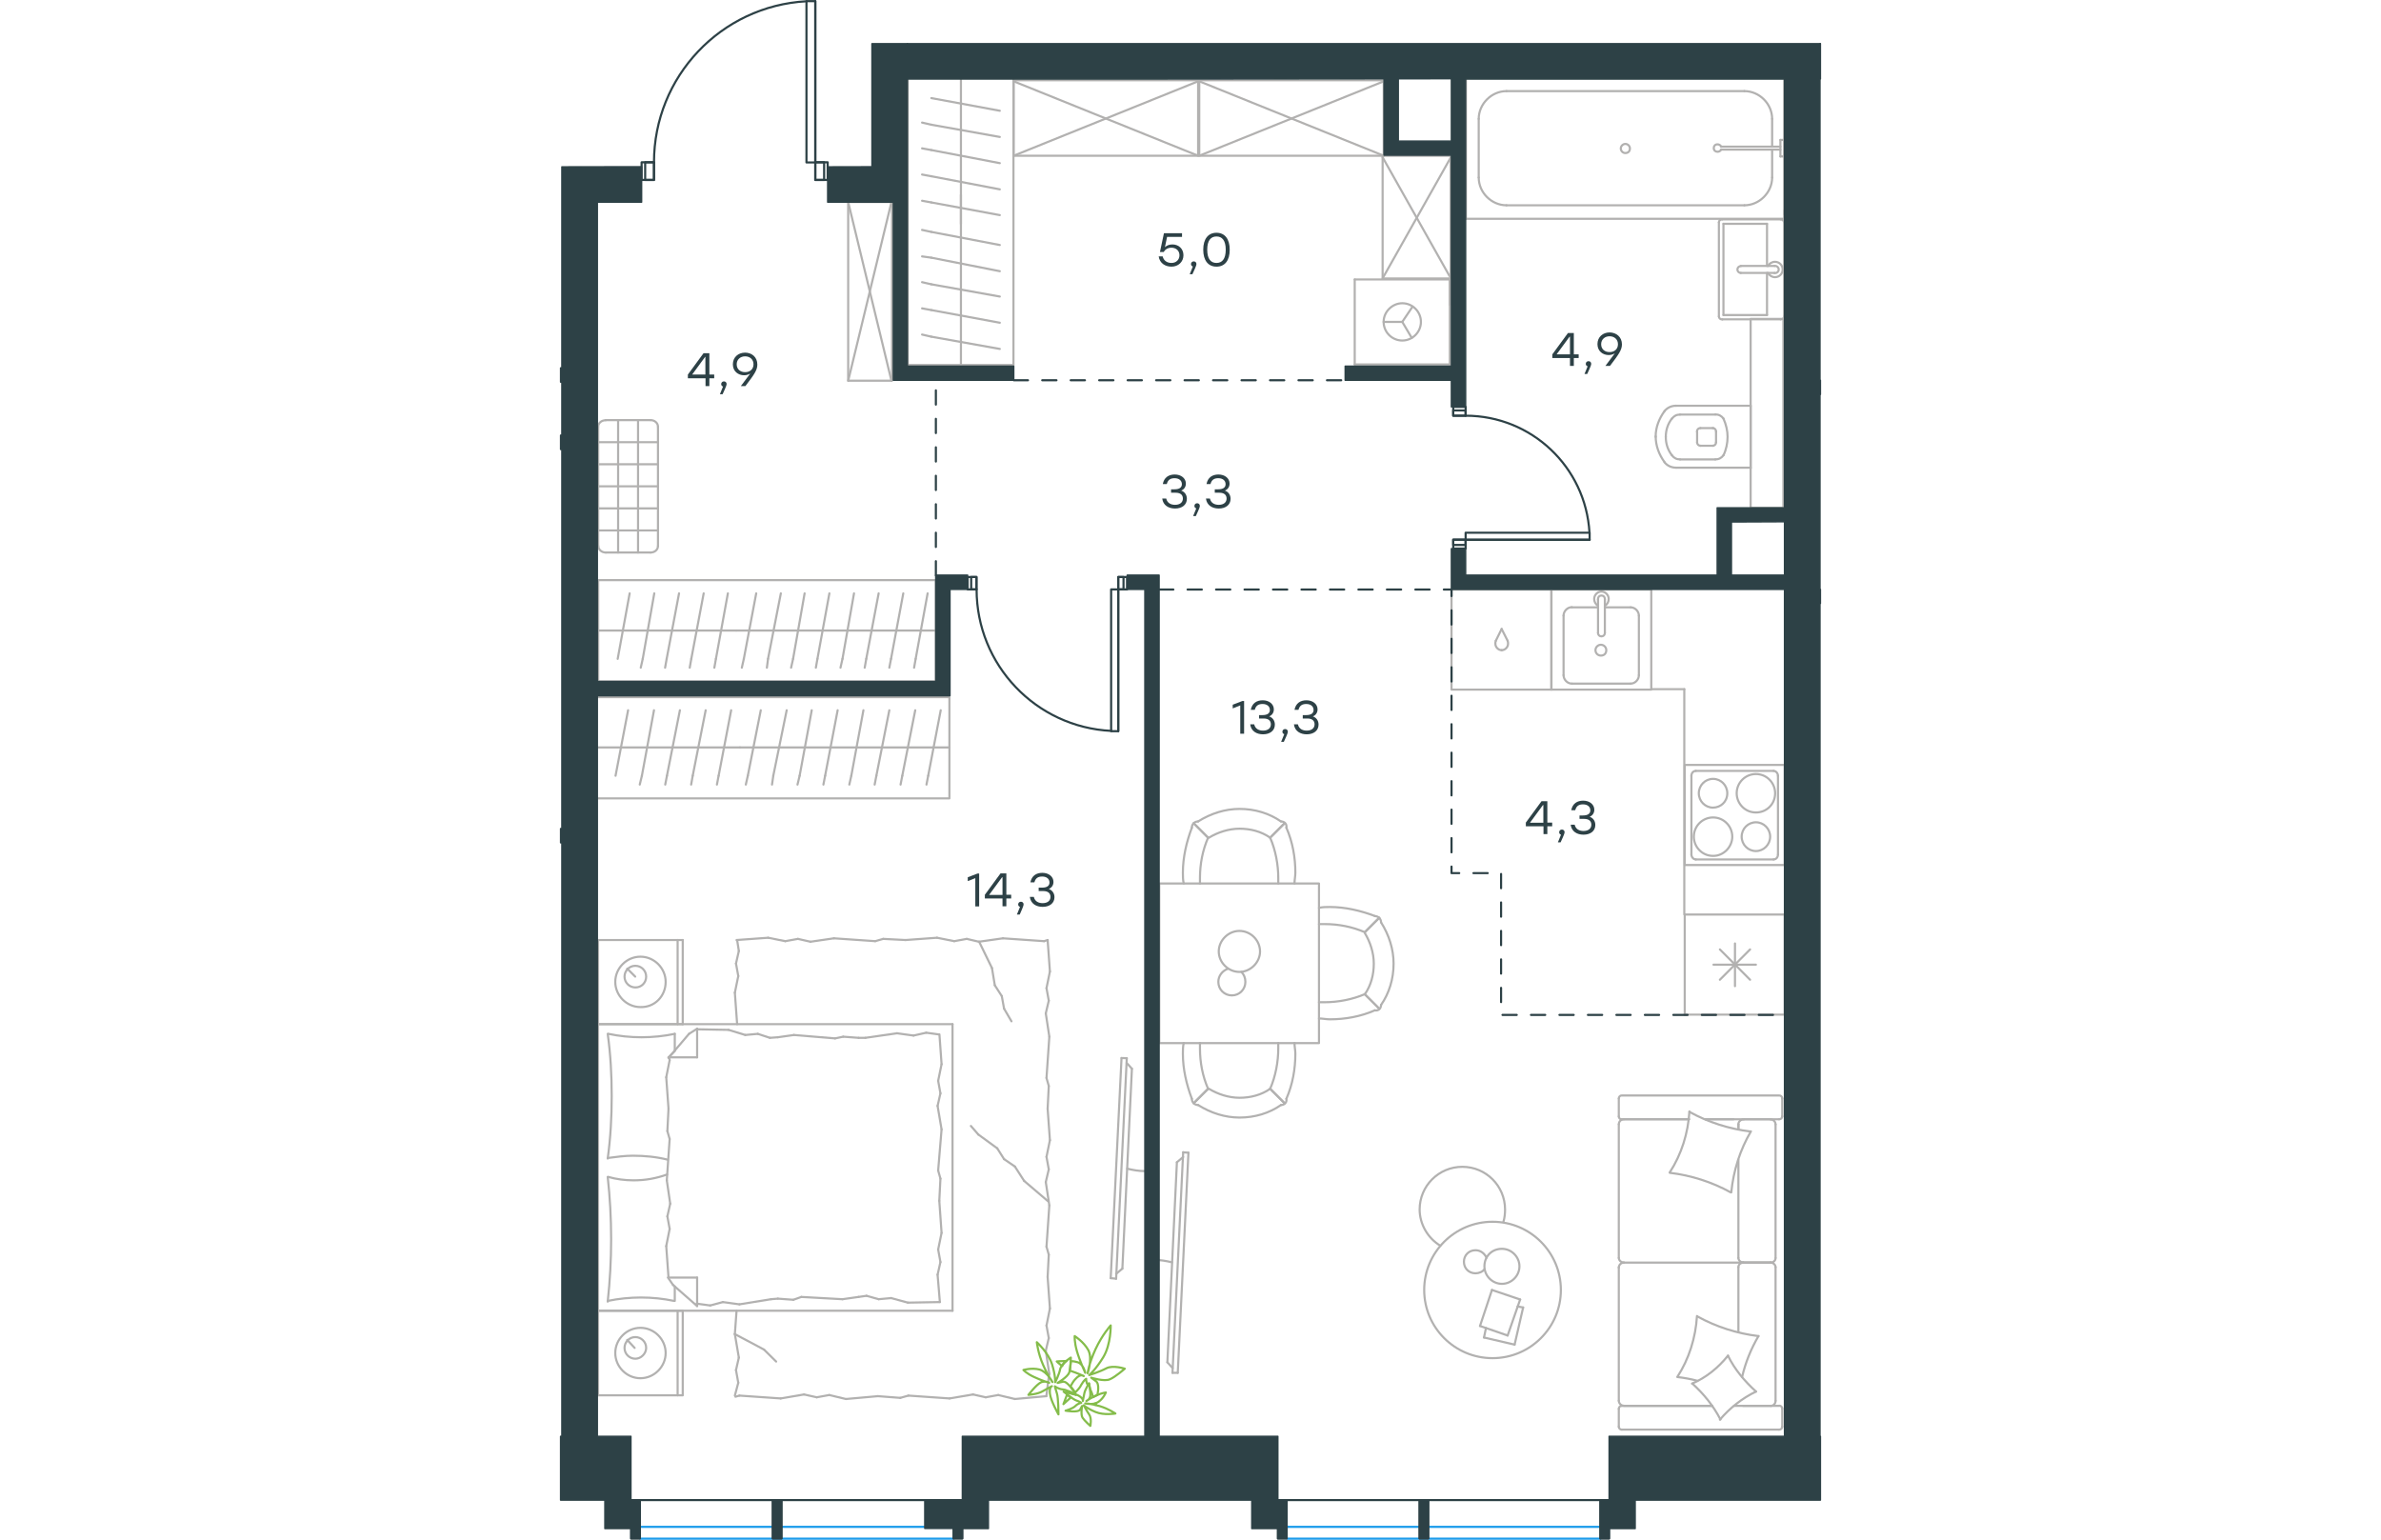 <?xml version="1.0" encoding="utf-8"?>
<!-- Generator: Adobe Illustrator 26.5.0, SVG Export Plug-In . SVG Version: 6.00 Build 0)  -->
<svg version="1.1" id="Слой_1" xmlns="http://www.w3.org/2000/svg" xmlns:xlink="http://www.w3.org/1999/xlink" x="0px" y="0px"
	 viewBox="0 0 885.9 1081.5" style="enable-background:new 0 0 885.9 1081.5;" xml:space="preserve" width="883" height="571">
<style type="text/css">
	.st0{fill:none;stroke:#B2B1B0;stroke-width:1.5;stroke-linecap:round;stroke-linejoin:round;stroke-miterlimit:22.926;}
	.st1{fill:none;stroke:#2D4146;stroke-width:1.5;stroke-linecap:round;stroke-linejoin:round;stroke-miterlimit:10;}
	.st2{fill:none;stroke:#1D9CEB;stroke-width:1.5;stroke-linecap:round;stroke-linejoin:round;stroke-miterlimit:22.926;}
	.st3{fill:none;stroke:#2D4146;stroke-width:1.5;stroke-linecap:round;stroke-linejoin:round;stroke-miterlimit:22.926;}
	
		.st4{fill-rule:evenodd;clip-rule:evenodd;fill:#2D4146;stroke:#2D4146;stroke-linecap:round;stroke-linejoin:round;stroke-miterlimit:10;}
	
		.st5{fill:none;stroke:#2D4146;stroke-width:1.5;stroke-linecap:round;stroke-linejoin:round;stroke-miterlimit:22.926;stroke-dasharray:10,10,0,0,0,0;}
	.st6{fill:#2D4146;}
	.st7{fill:#2D4146;stroke:#2D4146;stroke-linecap:round;stroke-linejoin:round;stroke-miterlimit:10;}
	.st8{fill:none;stroke:#84BC4A;stroke-width:1.5;stroke-linecap:round;stroke-linejoin:round;stroke-miterlimit:22.926;}
</style>
<g>
	<line class="st0" x1="26.8" y1="719.4" x2="26.8" y2="660.3"/>
	<line class="st0" x1="86.3" y1="660.3" x2="86.3" y2="719.4"/>
	<line class="st0" x1="86.3" y1="719.4" x2="26.8" y2="719.4"/>
	<line class="st0" x1="26.8" y1="660.3" x2="86.3" y2="660.3"/>
	<line class="st0" x1="52.9" y1="686" x2="47.3" y2="680.4"/>
	<line class="st0" x1="82.7" y1="660.3" x2="82.7" y2="719.4"/>
	<path class="st0" d="M74.3,689.7c0-9.6-8-17.7-17.7-17.7c-9.7,0-17.7,8-17.7,17.7c0,9.6,8,17.7,17.7,17.7
		C66.6,707.7,74.3,699.7,74.3,689.7z"/>
	<path class="st0" d="M60.6,686c0-4.4-3.6-7.6-7.6-7.6c-4.4,0-7.6,3.6-7.6,7.6c0,4.4,3.6,7.6,7.6,7.6C57,693.7,60.6,690.5,60.6,686z
		"/>
	<line class="st0" x1="26.8" y1="920.7" x2="26.8" y2="719.4"/>
	<line class="st0" x1="80.7" y1="903.6" x2="80.7" y2="913.8"/>
	<line class="st0" x1="76.3" y1="742.7" x2="96.4" y2="742.7"/>
	<line class="st0" x1="80.7" y1="738.3" x2="76.3" y2="742.7"/>
	<line class="st0" x1="275.8" y1="920.7" x2="26.8" y2="920.7"/>
	<line class="st0" x1="96.4" y1="722.6" x2="96.4" y2="742.7"/>
	<line class="st0" x1="26.8" y1="719.4" x2="275.8" y2="719.4"/>
	<line class="st0" x1="96.4" y1="917.4" x2="79.5" y2="902.6"/>
	<line class="st0" x1="79.5" y1="902.6" x2="75.9" y2="897.4"/>
	<line class="st0" x1="80.7" y1="726.2" x2="80.7" y2="737.9"/>
	<line class="st0" x1="76.3" y1="897.4" x2="96.4" y2="897.4"/>
	<line class="st0" x1="76.3" y1="743.1" x2="90.7" y2="726.2"/>
	<line class="st0" x1="90.7" y1="726.2" x2="96.4" y2="722.6"/>
	<line class="st0" x1="96.4" y1="917.4" x2="96.4" y2="897.4"/>
	<line class="st0" x1="267.3" y1="827.9" x2="266.5" y2="843.5"/>
	<line class="st0" x1="265.3" y1="776.8" x2="268.1" y2="793.3"/>
	<line class="st0" x1="265.7" y1="759.2" x2="267.3" y2="768"/>
	<line class="st0" x1="267.3" y1="768" x2="265.3" y2="776.8"/>
	<line class="st0" x1="265.7" y1="822.2" x2="267.3" y2="827.9"/>
	<line class="st0" x1="268.1" y1="793.3" x2="265.7" y2="822.2"/>
	<line class="st0" x1="266.6" y1="726.6" x2="268.1" y2="747.5"/>
	<line class="st0" x1="268.1" y1="747.5" x2="265.7" y2="759.2"/>
	<line class="st0" x1="265.3" y1="895.4" x2="266.9" y2="914.6"/>
	<line class="st0" x1="265.7" y1="877.7" x2="267.3" y2="886.5"/>
	<line class="st0" x1="267.3" y1="886.5" x2="265.3" y2="895.4"/>
	<line class="st0" x1="266.5" y1="843.5" x2="268.1" y2="866"/>
	<line class="st0" x1="268.1" y1="866" x2="265.7" y2="877.7"/>
	<line class="st0" x1="275.8" y1="920.7" x2="275.8" y2="719.4"/>
	<path class="st0" d="M33.6,826.7c1.6,14.5,2.4,28.9,2.4,43.8c0,14.5-0.8,29.3-2.4,43.8"/>
	<path class="st0" d="M75.3,825c-8,2.8-15.2,4.1-23.6,4.1c-6,0-12.1-0.8-17.7-2.4"/>
	<path class="st0" d="M33.6,913.8c7.6-1.6,15.7-2.4,23.3-2.4c8,0,15.7,0.8,23.3,2.4"/>
	<path class="st0" d="M33.6,813.4c6-0.8,12.1-1.6,17.7-1.6c8.4,0,16.5,0.8,24.5,2.8"/>
	<line class="st0" x1="147.5" y1="729" x2="153.1" y2="728.6"/>
	<line class="st0" x1="130.2" y1="727" x2="139" y2="726.2"/>
	<line class="st0" x1="139" y1="726.2" x2="147.5" y2="729"/>
	<line class="st0" x1="96.4" y1="723" x2="118.5" y2="723.4"/>
	<line class="st0" x1="118.5" y1="723.4" x2="130.2" y2="727"/>
	<line class="st0" x1="199" y1="728.2" x2="209.8" y2="729"/>
	<line class="st0" x1="153.1" y1="728.6" x2="164.4" y2="727"/>
	<line class="st0" x1="193.3" y1="729.4" x2="199" y2="728.2"/>
	<line class="st0" x1="164.4" y1="727" x2="193.3" y2="729.4"/>
	<line class="st0" x1="209.8" y1="729" x2="214.6" y2="729"/>
	<line class="st0" x1="248.4" y1="727.4" x2="257.3" y2="725.4"/>
	<line class="st0" x1="257.3" y1="725.4" x2="266.1" y2="726.6"/>
	<line class="st0" x1="214.6" y1="729" x2="236.8" y2="725.8"/>
	<line class="st0" x1="236.8" y1="725.8" x2="248.4" y2="727.4"/>
	<line class="st0" x1="215.4" y1="910.2" x2="209.8" y2="911"/>
	<line class="st0" x1="232.7" y1="911.8" x2="223.9" y2="912.6"/>
	<line class="st0" x1="223.9" y1="912.6" x2="215.4" y2="910.2"/>
	<line class="st0" x1="266.9" y1="914.6" x2="244.4" y2="915"/>
	<line class="st0" x1="244.4" y1="915" x2="232.7" y2="911.8"/>
	<line class="st0" x1="164" y1="913" x2="153.1" y2="912.2"/>
	<line class="st0" x1="209.8" y1="911" x2="198.5" y2="912.6"/>
	<line class="st0" x1="169.6" y1="911" x2="164" y2="913"/>
	<line class="st0" x1="198.5" y1="912.6" x2="169.6" y2="911"/>
	<line class="st0" x1="153.1" y1="912.2" x2="148.3" y2="912.6"/>
	<line class="st0" x1="96.8" y1="915.8" x2="96" y2="915.8"/>
	<line class="st0" x1="114.5" y1="914.6" x2="105.6" y2="917"/>
	<line class="st0" x1="105.6" y1="917" x2="96.8" y2="915.8"/>
	<line class="st0" x1="148.3" y1="912.6" x2="126.1" y2="916.2"/>
	<line class="st0" x1="126.1" y1="916.2" x2="114.5" y2="914.6"/>
	<path class="st0" d="M33.6,726.2c2,14.5,2.8,28.9,2.8,43.8c0,14.5-0.8,29.3-2.8,43.8"/>
	<path class="st0" d="M80.7,726.2c-7.6,1.6-15.7,2.4-23.3,2.4c-8,0-15.7-0.8-23.3-2.4"/>
	<line class="st0" x1="75.5" y1="794.5" x2="76.3" y2="778.8"/>
	<line class="st0" x1="77.5" y1="845.5" x2="75.1" y2="829.1"/>
	<line class="st0" x1="77.1" y1="863.2" x2="75.5" y2="854.4"/>
	<line class="st0" x1="75.5" y1="854.4" x2="77.5" y2="845.5"/>
	<line class="st0" x1="77.1" y1="800.1" x2="75.5" y2="794.5"/>
	<line class="st0" x1="75.1" y1="829.1" x2="77.1" y2="800.1"/>
	<line class="st0" x1="76.3" y1="897.4" x2="74.7" y2="875.3"/>
	<line class="st0" x1="74.7" y1="875.3" x2="77.1" y2="863.2"/>
	<line class="st0" x1="77.1" y1="744.7" x2="76.7" y2="742.7"/>
	<line class="st0" x1="76.3" y1="778.8" x2="74.7" y2="756.7"/>
	<line class="st0" x1="74.7" y1="756.7" x2="77.1" y2="744.7"/>
	<line class="st0" x1="26.8" y1="980.1" x2="26.8" y2="920.7"/>
	<line class="st0" x1="86.3" y1="920.7" x2="86.3" y2="980.1"/>
	<line class="st0" x1="85.9" y1="980.1" x2="26.8" y2="980.1"/>
	<line class="st0" x1="26.8" y1="920.7" x2="85.9" y2="920.7"/>
	<line class="st0" x1="52.5" y1="946.8" x2="47.3" y2="941.2"/>
	<line class="st0" x1="82.7" y1="920.7" x2="82.7" y2="980.1"/>
	<line class="st0" x1="125.7" y1="668" x2="124.5" y2="660.3"/>
	<line class="st0" x1="125.3" y1="685.6" x2="123.7" y2="676.8"/>
	<line class="st0" x1="123.7" y1="676.8" x2="125.7" y2="668"/>
	<line class="st0" x1="124.5" y1="719.4" x2="122.9" y2="697.3"/>
	<line class="st0" x1="122.9" y1="697.3" x2="125.3" y2="685.6"/>
	<line class="st0" x1="227.1" y1="659.5" x2="242.8" y2="660.3"/>
	<line class="st0" x1="176" y1="661.5" x2="192.5" y2="659.1"/>
	<line class="st0" x1="158.3" y1="661.1" x2="167.2" y2="659.5"/>
	<line class="st0" x1="167.2" y1="659.5" x2="176" y2="661.5"/>
	<line class="st0" x1="221.5" y1="661.1" x2="227.1" y2="659.5"/>
	<line class="st0" x1="192.5" y1="659.1" x2="221.5" y2="661.1"/>
	<line class="st0" x1="124.1" y1="660.3" x2="146.3" y2="658.7"/>
	<line class="st0" x1="146.3" y1="658.7" x2="158.3" y2="661.1"/>
	<line class="st0" x1="294.3" y1="661.5" x2="311.2" y2="659.1"/>
	<line class="st0" x1="277" y1="661.1" x2="285.8" y2="659.5"/>
	<line class="st0" x1="285.8" y1="659.5" x2="294.3" y2="661.5"/>
	<line class="st0" x1="340.1" y1="661.1" x2="342.6" y2="660.3"/>
	<line class="st0" x1="311.2" y1="659.1" x2="340.1" y2="661.1"/>
	<line class="st0" x1="242.8" y1="660.3" x2="264.9" y2="658.7"/>
	<line class="st0" x1="264.9" y1="658.7" x2="277" y2="661.1"/>
	<line class="st0" x1="343.4" y1="762.8" x2="342.6" y2="778.8"/>
	<line class="st0" x1="341.3" y1="711.8" x2="343.8" y2="728.2"/>
	<line class="st0" x1="341.8" y1="694.1" x2="343.4" y2="702.9"/>
	<line class="st0" x1="343.4" y1="702.9" x2="341.3" y2="711.8"/>
	<line class="st0" x1="341.8" y1="757.2" x2="343.4" y2="762.8"/>
	<line class="st0" x1="343.8" y1="728.2" x2="341.8" y2="757.2"/>
	<line class="st0" x1="342.6" y1="660.3" x2="344.2" y2="682.4"/>
	<line class="st0" x1="344.2" y1="682.4" x2="341.8" y2="694.1"/>
	<line class="st0" x1="343.4" y1="881.3" x2="342.6" y2="897"/>
	<line class="st0" x1="341.3" y1="830.3" x2="343.8" y2="846.7"/>
	<line class="st0" x1="341.8" y1="812.6" x2="343.4" y2="821.4"/>
	<line class="st0" x1="343.4" y1="821.4" x2="341.3" y2="830.3"/>
	<line class="st0" x1="341.8" y1="875.7" x2="343.4" y2="881.3"/>
	<line class="st0" x1="343.8" y1="846.7" x2="341.8" y2="875.7"/>
	<line class="st0" x1="342.6" y1="778.8" x2="344.2" y2="800.9"/>
	<line class="st0" x1="344.2" y1="800.9" x2="341.8" y2="812.6"/>
	<line class="st0" x1="343.7" y1="964.7" x2="341.7" y2="980.7"/>
	<line class="st0" x1="341.3" y1="948.8" x2="343.8" y2="965.3"/>
	<line class="st0" x1="341.8" y1="931.1" x2="343.4" y2="939.9"/>
	<line class="st0" x1="343.4" y1="939.9" x2="341.3" y2="948.8"/>
	<line class="st0" x1="342.6" y1="897" x2="344.2" y2="919.1"/>
	<line class="st0" x1="344.2" y1="919.1" x2="341.8" y2="931.1"/>
	<line class="st0" x1="239.1" y1="981.9" x2="223.4" y2="980.7"/>
	<line class="st0" x1="290.2" y1="979.5" x2="273.7" y2="982.3"/>
	<line class="st0" x1="307.9" y1="979.9" x2="299.1" y2="981.5"/>
	<line class="st0" x1="299.1" y1="981.5" x2="290.2" y2="979.5"/>
	<line class="st0" x1="244.8" y1="980.3" x2="239.1" y2="981.9"/>
	<line class="st0" x1="273.7" y1="982.3" x2="244.8" y2="980.3"/>
	<line class="st0" x1="341.7" y1="980.7" x2="319.6" y2="982.7"/>
	<line class="st0" x1="319.6" y1="982.7" x2="307.9" y2="979.9"/>
	<line class="st0" x1="171.5" y1="979.5" x2="155.1" y2="982.3"/>
	<line class="st0" x1="189.2" y1="979.9" x2="180.4" y2="981.5"/>
	<line class="st0" x1="180.4" y1="981.5" x2="171.5" y2="979.5"/>
	<line class="st0" x1="126.1" y1="980.3" x2="123.3" y2="981.1"/>
	<line class="st0" x1="155.1" y1="982.3" x2="126.1" y2="980.3"/>
	<line class="st0" x1="223.4" y1="980.7" x2="200.9" y2="982.7"/>
	<line class="st0" x1="200.9" y1="982.7" x2="189.2" y2="979.9"/>
	<line class="st0" x1="125.7" y1="953.6" x2="122.9" y2="937.1"/>
	<line class="st0" x1="125.3" y1="971.3" x2="123.7" y2="962.4"/>
	<line class="st0" x1="123.7" y1="962.4" x2="125.7" y2="953.6"/>
	<line class="st0" x1="122.9" y1="937.1" x2="124.1" y2="920.7"/>
	<line class="st0" x1="122.9" y1="980.3" x2="125.3" y2="971.3"/>
	<line class="st0" x1="307.2" y1="806.6" x2="293.9" y2="796.9"/>
	<line class="st0" x1="319.6" y1="819.4" x2="312" y2="814.2"/>
	<line class="st0" x1="312" y1="814.2" x2="307.2" y2="806.6"/>
	<line class="st0" x1="293.9" y1="796.9" x2="288.7" y2="790.9"/>
	<line class="st0" x1="343" y1="843.9" x2="326.1" y2="829.5"/>
	<line class="st0" x1="326.1" y1="829.5" x2="319.6" y2="819.4"/>
	<line class="st0" x1="122.9" y1="937.1" x2="143.4" y2="948"/>
	<line class="st0" x1="143.4" y1="948" x2="151.9" y2="956.4"/>
	<line class="st0" x1="312" y1="708.5" x2="317.2" y2="717.4"/>
	<line class="st0" x1="305.5" y1="692.1" x2="310.4" y2="699.7"/>
	<line class="st0" x1="310.4" y1="699.7" x2="312" y2="708.5"/>
	<line class="st0" x1="294.5" y1="661.5" x2="303.5" y2="680"/>
	<line class="st0" x1="303.5" y1="680" x2="305.5" y2="692.1"/>
	<path class="st0" d="M74.3,950.4c0-9.6-8-17.7-17.7-17.7c-9.7,0-17.7,8-17.7,17.7c0,9.6,8,17.7,17.7,17.7
		C66.2,968.1,74.3,960,74.3,950.4z"/>
	<path class="st0" d="M60.6,946.8c0-4.4-3.6-7.6-7.6-7.6c-4.4,0-7.6,3.6-7.6,7.6c0,4.4,3.6,7.6,7.6,7.6
		C57,954.4,60.6,950.8,60.6,946.8z"/>
</g>
<g>
	<path class="st0" d="M398.5,820.9c4.1,1,8.2,1.7,12.2,1.7"/>
	<line class="st0" x1="390.7" y1="898.2" x2="398.2" y2="743.3"/>
	<line class="st0" x1="394.5" y1="743.2" x2="386.9" y2="897.8"/>
	<line class="st0" x1="386.9" y1="897.8" x2="390.7" y2="898.2"/>
	<line class="st0" x1="401.8" y1="750.7" x2="395.1" y2="891.1"/>
	<line class="st0" x1="398.1" y1="746.6" x2="401.8" y2="750.7"/>
	<line class="st0" x1="395.1" y1="891.1" x2="390.7" y2="894.8"/>
	<line class="st0" x1="394.5" y1="743.2" x2="398.2" y2="743.3"/>
</g>
<g>
	<line class="st0" x1="24.7" y1="525" x2="126.5" y2="525"/>
	<line class="st0" x1="110.3" y1="551.1" x2="111.5" y2="544.9"/>
	<line class="st0" x1="111.5" y1="544.9" x2="120.3" y2="498.9"/>
	<line class="st0" x1="92.2" y1="551.1" x2="93.3" y2="544.9"/>
	<line class="st0" x1="93.3" y1="544.9" x2="102.4" y2="498.9"/>
	<line class="st0" x1="74" y1="551.1" x2="75.2" y2="544.9"/>
	<line class="st0" x1="75.2" y1="544.9" x2="84.3" y2="498.9"/>
	<line class="st0" x1="56.1" y1="551.1" x2="57.6" y2="544.9"/>
	<line class="st0" x1="57.6" y1="544.9" x2="66.1" y2="498.9"/>
	<line class="st0" x1="39.1" y1="544.9" x2="47.9" y2="498.9"/>
	<rect x="24.7" y="489.7" class="st0" width="248.9" height="71.1"/>
	<line class="st0" x1="126.5" y1="525" x2="273.6" y2="525"/>
	<line class="st0" x1="257.5" y1="551.1" x2="258.7" y2="544.9"/>
	<line class="st0" x1="258.7" y1="544.9" x2="267.5" y2="498.9"/>
	<line class="st0" x1="239.3" y1="551.1" x2="240.5" y2="544.9"/>
	<line class="st0" x1="240.5" y1="544.9" x2="249.6" y2="498.9"/>
	<line class="st0" x1="221.1" y1="551.1" x2="222.3" y2="544.9"/>
	<line class="st0" x1="222.3" y1="544.9" x2="231.4" y2="498.9"/>
	<line class="st0" x1="203.3" y1="551.1" x2="204.7" y2="544.9"/>
	<line class="st0" x1="204.7" y1="544.9" x2="213.2" y2="498.9"/>
	<line class="st0" x1="185.1" y1="551.1" x2="186.3" y2="544.9"/>
	<line class="st0" x1="186.3" y1="544.9" x2="195.1" y2="498.9"/>
	<line class="st0" x1="166.9" y1="551.1" x2="168.4" y2="544.9"/>
	<line class="st0" x1="168.4" y1="544.9" x2="176.9" y2="498.9"/>
	<line class="st0" x1="149" y1="551.1" x2="149.9" y2="544.9"/>
	<line class="st0" x1="149.9" y1="544.9" x2="159.3" y2="498.9"/>
	<line class="st0" x1="132" y1="544.9" x2="141.1" y2="498.9"/>
	<line class="st0" x1="130.6" y1="551.1" x2="132" y2="544.9"/>
</g>
<g>
	<line class="st0" x1="827.8" y1="814.6" x2="827.8" y2="883.6"/>
	<line class="st0" x1="743.8" y1="1002.1" x2="743.8" y2="989.5"/>
	<line class="st0" x1="743.8" y1="983.9" x2="743.8" y2="890.1"/>
	<line class="st0" x1="804.6" y1="786.2" x2="824.3" y2="786.2"/>
	<line class="st0" x1="747.3" y1="786.2" x2="793.1" y2="786.2"/>
	<line class="st0" x1="747.3" y1="987.5" x2="809.3" y2="987.5"/>
	<line class="st0" x1="831" y1="886.9" x2="850.7" y2="886.9"/>
	<line class="st0" x1="827.8" y1="890.1" x2="827.8" y2="935.7"/>
	<line class="st0" x1="858.6" y1="771.6" x2="858.6" y2="784.2"/>
	<line class="st0" x1="850.7" y1="886.9" x2="831" y2="886.9"/>
	<line class="st0" x1="853.9" y1="983.9" x2="853.9" y2="890.1"/>
	<line class="st0" x1="809.3" y1="987.5" x2="745.9" y2="987.5"/>
	<line class="st0" x1="743.8" y1="883.6" x2="743.8" y2="789.8"/>
	<line class="st0" x1="743.8" y1="784.2" x2="743.8" y2="771.6"/>
	<line class="st0" x1="827.8" y1="789.8" x2="827.8" y2="793.3"/>
	<line class="st0" x1="856.3" y1="786.2" x2="804.6" y2="786.2"/>
	<line class="st0" x1="827.8" y1="789.8" x2="827.8" y2="793.3"/>
	<line class="st0" x1="850.7" y1="786.2" x2="831" y2="786.2"/>
	<line class="st0" x1="850.7" y1="886.9" x2="831" y2="886.9"/>
	<line class="st0" x1="853.9" y1="883.6" x2="853.9" y2="789.8"/>
	<line class="st0" x1="793.1" y1="786.2" x2="745.9" y2="786.2"/>
	<line class="st0" x1="856.3" y1="1004.2" x2="745.9" y2="1004.2"/>
	<line class="st0" x1="858.6" y1="989.5" x2="858.6" y2="1002.1"/>
	<line class="st0" x1="824.7" y1="987.5" x2="856.3" y2="987.5"/>
	<line class="st0" x1="831" y1="886.9" x2="747.3" y2="886.9"/>
	<line class="st0" x1="831" y1="987.5" x2="850.7" y2="987.5"/>
	<path class="st0" d="M856.3,786.2c1.7,0,2.3-1.2,2.3-2.1"/>
	<path class="st0" d="M745.9,987.5c-1.5,0-2.1,1.2-2.1,2.1"/>
	<path class="st0" d="M858.6,989.5c0-1.5-1.2-2.1-2.1-2.1"/>
	<path class="st0" d="M827.8,883.6c0,1.6,1.5,3.2,3.5,3.2"/>
	<path class="st0" d="M850.7,987.5c1.6,0,3.2-1.5,3.2-3.5"/>
	<path class="st0" d="M853.9,789.8c0-1.8-1.5-3.5-3.5-3.5"/>
	<path class="st0" d="M743.8,883.6c0,1.6,1.5,3.2,3.5,3.2"/>
	<path class="st0" d="M850.4,886.9c1.8,0,3.5-1.3,3.5-3.2"/>
	<path class="st0" d="M747.3,886.9c-1.8,0-3.5,1.5-3.5,3.5"/>
	<path class="st0" d="M858.6,771.6c0-1.5-1.2-2.1-2.1-2.1H745.9c-1.5,0-2.1,1.2-2.1,2.1"/>
	<path class="st0" d="M853.9,890.1c0-1.6-1.5-3.2-3.5-3.2"/>
	<path class="st0" d="M743.8,1002.1c0,1.5,1.2,2.1,2.1,2.1"/>
	<path class="st0" d="M747.3,786.2c-1.8,0-3.5,1.5-3.5,3.5"/>
	<path class="st0" d="M743.8,784.2c0,1.5,1.2,2.1,2.1,2.1"/>
	<path class="st0" d="M743.8,983.9c0,1.8,1.5,3.5,3.5,3.5"/>
	<path class="st0" d="M831.7,786.2c-2,0-3.9,1.5-3.9,3.5"/>
	<path class="st0" d="M831.3,886.9c-1.8,0-3.5,1.3-3.5,3.2"/>
	<path class="st0" d="M856.3,1004.2c1.7,0,2.3-1.2,2.3-2.1"/>
	<path class="st0" d="M822.5,837.6c-13.2-7.3-27.9-12-42.9-13.8"/>
	<path class="st0" d="M815.2,997.1c-5-9.7-11.7-17.9-19.7-25.2"/>
	<path class="st0" d="M795.2,971.9c9.7-4.1,18.5-11.1,25.3-19.7"/>
	<path class="st0" d="M779.6,823.5c8.2-12.6,12.9-27.6,13.8-42.8"/>
	<path class="st0" d="M799,924.7c13.2,7.3,27.9,12,42.9,13.8"/>
	<path class="st0" d="M841.9,938.5c-5.3,9.1-9.1,18.5-11.5,28.7"/>
	<path class="st0" d="M784.9,967.2c8.2-12.6,12.9-27.6,13.8-42.8"/>
	<path class="st0" d="M793.4,781c13.2,7.3,27.9,12,42.9,13.8"/>
	<path class="st0" d="M836.6,794.7c-7.6,12.9-12.3,27.6-13.8,42.8"/>
	<path class="st0" d="M820.5,952.3c4.7,9.7,11.7,17.9,19.7,25.2"/>
	<path class="st0" d="M799,969.9c-4.4-1.2-9.4-2.1-13.8-2.6"/>
	<path class="st0" d="M840.1,977.5c-9.7,4.7-18.2,11.4-25.3,19.7"/>
</g>
<g>
	<line class="st0" x1="670.6" y1="944.5" x2="649.1" y2="939.5"/>
	<line class="st0" x1="649.1" y1="939.5" x2="650.5" y2="932.8"/>
	<line class="st0" x1="672.7" y1="917.7" x2="676.6" y2="918.4"/>
	<line class="st0" x1="676.6" y1="918.4" x2="670.6" y2="944.5"/>
	<line class="st0" x1="665.7" y1="938.1" x2="646.3" y2="931.4"/>
	<line class="st0" x1="646.3" y1="931.4" x2="654.7" y2="906.1"/>
	<line class="st0" x1="654.7" y1="906.1" x2="674.5" y2="912.8"/>
	<line class="st0" x1="674.5" y1="912.8" x2="665.7" y2="938.1"/>
	<ellipse class="st0" cx="655.1" cy="906.1" rx="48" ry="47.9"/>
	<path class="st0" d="M649.4,889.5c0,6.7,5.6,12.3,12.3,12.3c6.7,0,12.3-5.6,12.3-12.3c0-6.7-5.6-12.3-12.3-12.3
		C654.7,877.2,649.4,882.4,649.4,889.5z"/>
	<path class="st0" d="M649.4,891.6c-1.4,1.8-3.9,2.8-6.3,2.8c-4.6,0-8.1-3.5-8.1-8.1c0-4.6,3.5-8.1,8.1-8.1c3.5,0,6.3,2.1,7.8,5.3"
		/>
	<path class="st0" d="M618.4,875c-8.8-5.3-14.5-15.2-14.5-25.4c0-16.6,13.4-30,30-30c16.6,0,30,13.4,30,30c0,2.9-0.3,5.9-1.2,8.8"/>
</g>
<g>
	<path class="st0" d="M430,886.7c-4.1-1-8.2-1.7-12.2-1.7"/>
	<line class="st0" x1="437.8" y1="809.4" x2="430.3" y2="964.3"/>
	<line class="st0" x1="434" y1="964.3" x2="441.5" y2="809.7"/>
	<line class="st0" x1="441.5" y1="809.7" x2="437.8" y2="809.4"/>
	<line class="st0" x1="426.7" y1="956.9" x2="433.4" y2="816.4"/>
	<line class="st0" x1="430.4" y1="961" x2="426.7" y2="956.9"/>
	<line class="st0" x1="433.4" y1="816.4" x2="437.8" y2="812.7"/>
	<line class="st0" x1="434" y1="964.3" x2="430.3" y2="964.3"/>
</g>
<g>
	<rect x="421" y="620.6" class="st0" width="112.2" height="112.1"/>
	<path class="st0" d="M498.9,764.8c-6.3,4.4-13.9,6.3-21.5,6.3c-7.6,0-15.2-2.5-21.5-6.3"/>
	<path class="st0" d="M516,732.6c0,2.5,0.6,5.1,0.6,7.6c0,10.7-1.9,21.5-6.3,31.6"/>
	<path class="st0" d="M443.9,771.8c-3.8-10.1-6.3-20.8-6.3-31.6c0-2.5,0-5.1,0.6-7.6"/>
	<path class="st0" d="M504.6,732.6c0,1.3,0,2.5,0,3.8c0,9.5-1.9,19.6-5.7,28.4"/>
	<path class="st0" d="M455.3,764.8c-3.8-8.8-5.7-18.3-5.7-28.4c0-1.3,0-2.5,0-3.8"/>
	<path class="st0" d="M506.5,776.2c-8.2,5.7-18.3,8.8-29.1,8.8c-10.1,0-20.2-3.2-29.1-8.8"/>
	<line class="st0" x1="498.9" y1="764.8" x2="509" y2="774.9"/>
	<line class="st0" x1="455.3" y1="764.8" x2="445.2" y2="774.9"/>
	<line class="st0" x1="498.9" y1="764.8" x2="509" y2="774.9"/>
	<line class="st0" x1="455.3" y1="764.8" x2="445.2" y2="774.9"/>
	<path class="st0" d="M448.3,776.2c-2.5,0-4.4-1.9-4.4-4.4"/>
	<path class="st0" d="M510.3,771.8c0.5,2.5-1.3,4.4-3.8,4.4"/>
	<path class="st0" d="M498.9,588.4c-6.3-4.4-13.9-6.3-21.5-6.3c-7.6,0-15.2,2.5-21.5,6.3"/>
	<path class="st0" d="M516,620.6c0-2.5,0.6-5.1,0.6-7.6c0-10.7-1.9-21.5-6.3-31.6"/>
	<path class="st0" d="M443.9,581.4c-3.8,10.1-6.3,20.8-6.3,31.6c0,2.5,0,5.1,0.6,7.6"/>
	<path class="st0" d="M504.6,620.6c0-1.3,0-2.5,0-3.8c0-9.5-1.9-19.6-5.7-28.4"/>
	<path class="st0" d="M455.3,588.4c-3.8,8.8-5.7,18.3-5.7,28.4c0,1.3,0,2.5,0,3.8"/>
	<path class="st0" d="M506.5,577c-8.2-5.7-18.3-8.8-29.1-8.8c-10.1,0-20.2,3.2-29.1,8.8"/>
	<line class="st0" x1="498.9" y1="588.4" x2="509" y2="578.3"/>
	<line class="st0" x1="455.3" y1="588.4" x2="445.2" y2="578.3"/>
	<line class="st0" x1="498.9" y1="588.4" x2="509" y2="578.3"/>
	<line class="st0" x1="455.3" y1="588.4" x2="445.2" y2="578.3"/>
	<path class="st0" d="M448.3,577c-2.5,0-4.4,1.9-4.4,4.4"/>
	<path class="st0" d="M510.3,581.4c0.5-2.5-1.3-4.4-3.8-4.4"/>
	<path class="st0" d="M565.4,698.4c4.4-6.3,6.3-13.9,6.3-21.5c0-7.6-2.5-15.2-6.3-21.5"/>
	<path class="st0" d="M533.2,715.4c2.5,0,5.1,0.6,7.6,0.6c10.7,0,21.5-1.9,31.6-6.3"/>
	<path class="st0" d="M572.4,643.4c-10.1-3.8-20.9-6.3-31.6-6.3c-2.5,0-5.1,0-7.6,0.6"/>
	<path class="st0" d="M533.2,704c1.3,0,2.5,0,3.8,0c9.5,0,19.6-1.9,28.4-5.7"/>
	<path class="st0" d="M565.4,654.8c-8.9-3.8-18.3-5.7-28.4-5.7c-1.3,0-2.5,0-3.8,0"/>
	<path class="st0" d="M576.8,705.9c5.7-8.2,8.8-18.3,8.8-29c0-10.1-3.2-20.2-8.8-29"/>
	<line class="st0" x1="565.4" y1="698.4" x2="575.5" y2="708.5"/>
	<line class="st0" x1="565.4" y1="654.8" x2="575.5" y2="644.7"/>
	<line class="st0" x1="565.4" y1="698.4" x2="575.5" y2="708.5"/>
	<line class="st0" x1="565.4" y1="654.8" x2="575.5" y2="644.7"/>
	<path class="st0" d="M576.8,647.9c0-2.5-1.9-4.4-4.4-4.4"/>
	<path class="st0" d="M572.4,709.7c2.5,0.5,4.4-1.3,4.4-3.8"/>
	<path class="st0" d="M477.3,653.9c-7.8,0-14.5,6.7-14.5,14.4c0,7.8,6.7,14.4,14.5,14.4c7.8,0,14.5-6.7,14.5-14.4
		C491.7,660.2,485,653.9,477.3,653.9z"/>
	<path class="st0" d="M478.7,682.7c1.8,1.8,2.8,4.2,2.8,7c0,5.3-4.2,9.5-9.5,9.5c-5.3,0-9.5-4.2-9.5-9.5c0-4.2,2.8-7.8,6.7-9.2"/>
</g>
<g>
	<line class="st0" x1="860.3" y1="642.4" x2="860.3" y2="712.7"/>
	<line class="st0" x1="825.4" y1="662.7" x2="825.4" y2="692.7"/>
	<line class="st0" x1="814.8" y1="688.2" x2="836" y2="666.9"/>
	<line class="st0" x1="814.8" y1="666.9" x2="836" y2="688.2"/>
	<line class="st0" x1="810.3" y1="677.6" x2="840.1" y2="677.6"/>
	<line class="st0" x1="860.3" y1="712.7" x2="790.1" y2="712.7"/>
	<line class="st0" x1="790.1" y1="642.4" x2="790.1" y2="712.7"/>
	<line class="st0" x1="860.3" y1="642.4" x2="790.1" y2="642.4"/>
</g>
<g>
	<rect x="696.4" y="414.1" class="st0" width="70.2" height="70.3"/>
	<line class="st0" x1="734" y1="444.6" x2="734" y2="421"/>
	<line class="st0" x1="729.2" y1="426.6" x2="710.8" y2="426.6"/>
	<line class="st0" x1="710.8" y1="480.2" x2="752.1" y2="480.2"/>
	<line class="st0" x1="752.1" y1="426.6" x2="734" y2="426.6"/>
	<line class="st0" x1="757.9" y1="474.3" x2="757.9" y2="432.4"/>
	<line class="st0" x1="729.2" y1="421" x2="729.2" y2="444.6"/>
	<line class="st0" x1="705" y1="432.4" x2="705" y2="474.3"/>
	<path class="st0" d="M734,444.6L734,444.6c0,1.4-1,2.4-2.4,2.4c-1.4,0-2.4-1-2.4-2.4"/>
	<path class="st0" d="M705,432.4c0-3.1,2.7-5.9,5.8-5.9"/>
	<path class="st0" d="M729.2,425.5c-1.7-1-2.7-2.8-2.7-4.8c0-2.8,2.4-5.2,5.1-5.2c2.7,0,5.1,2.4,5.1,5.2c0,2.1-1,3.8-2.7,4.8"/>
	<path class="st0" d="M757.9,474.3c0,3.1-2.7,5.9-5.8,5.9"/>
	<path class="st0" d="M752.1,426.6c3.1,0,5.8,2.8,5.8,5.9"/>
	<path class="st0" d="M710.8,480.2c-3.1,0-5.8-2.8-5.8-5.9"/>
	<path class="st0" d="M729.2,421v-0.3c0-1.4,1-2.4,2.4-2.4c1.4,0,2.4,1,2.4,2.4v0.3"/>
	<path class="st0" d="M735,456.7c0-2.1-1.7-3.8-3.8-3.8c-2,0-3.8,1.7-3.8,3.8c0,2.1,1.7,3.8,3.8,3.8
		C733.7,460.5,735,458.8,735,456.7z"/>
</g>
<g>
	<path class="st0" d="M820,557.2c0-5.6-4.5-10.1-10-10.1c-5.5,0-10,4.5-10,10.1c0,5.6,4.5,10.1,10,10.1
		C815.5,567.2,820,563.1,820,557.2z"/>
	<path class="st0" d="M823.5,587.7c0-7.3-5.9-13.5-13.5-13.5c-7.3,0-13.5,5.9-13.5,13.5c0,7.3,5.9,13.5,13.5,13.5
		C817.3,601.3,823.5,595,823.5,587.7z"/>
	<path class="st0" d="M850.1,587.7c0-5.6-4.5-10.1-10-10.1c-5.5,0-10,4.5-10,10.1c0,5.6,4.5,10.1,10,10.1
		C845.6,597.8,850.1,593.3,850.1,587.7z"/>
	<path class="st0" d="M853.6,557.2c0-7.3-5.9-13.5-13.5-13.5c-7.3,0-13.5,5.9-13.5,13.5c0,7.3,5.9,13.5,13.5,13.5
		S853.6,564.8,853.6,557.2z"/>
	<line class="st0" x1="794.8" y1="600.2" x2="794.8" y2="545"/>
	<line class="st0" x1="852.5" y1="603.7" x2="797.9" y2="603.7"/>
	<line class="st0" x1="855.6" y1="545" x2="855.6" y2="600.2"/>
	<line class="st0" x1="797.9" y1="541.5" x2="852.5" y2="541.5"/>
	<path class="st0" d="M855.6,600.2L855.6,600.2c0,2.1-1.4,3.5-3.1,3.5"/>
	<path class="st0" d="M794.8,545L794.8,545c0-2.1,1.4-3.5,3.1-3.5"/>
	<path class="st0" d="M797.9,603.7L797.9,603.7c-1.7,0-3.1-1.7-3.1-3.5"/>
	<path class="st0" d="M852.5,541.5L852.5,541.5c1.7,0,3.1,1.7,3.1,3.5"/>
	<rect x="790.1" y="537.3" class="st0" width="70.2" height="70.3"/>
</g>
<g>
	<rect x="626.3" y="414.1" class="st0" width="70.2" height="70.3"/>
	<line class="st0" x1="661.5" y1="441.8" x2="657.4" y2="450.1"/>
	<line class="st0" x1="665.7" y1="450.1" x2="661.5" y2="441.8"/>
	<path class="st0" d="M665.7,450.1c0.3,0.7,0.3,1.4,0.3,2.1c0,2.4-2.1,4.5-4.5,4.5"/>
	<path class="st0" d="M657.4,450.1c-0.3,0.7-0.3,1.4-0.3,2.1c0,2.4,2.1,4.5,4.5,4.5"/>
</g>
<line class="st0" x1="766.9" y1="484.1" x2="789.8" y2="484.1"/>
<line class="st0" x1="789.8" y1="642.2" x2="789.8" y2="484.1"/>
<g>
	<line class="st0" x1="836.4" y1="328.9" x2="836.4" y2="285"/>
	<g>
		<line class="st0" x1="784" y1="328.5" x2="836.4" y2="328.5"/>
		<line class="st0" x1="811.6" y1="291.2" x2="786.8" y2="291.2"/>
		<line class="st0" x1="786.8" y1="322.7" x2="811.6" y2="322.7"/>
		<line class="st0" x1="810.2" y1="300.7" x2="801.1" y2="300.7"/>
		<line class="st0" x1="801.1" y1="313.1" x2="810.2" y2="313.1"/>
		<line class="st0" x1="812.1" y1="310.7" x2="812.1" y2="303.1"/>
		<line class="st0" x1="836.4" y1="285" x2="784" y2="285"/>
		<line class="st0" x1="798.8" y1="303.1" x2="798.8" y2="310.7"/>
		<path class="st0" d="M775.9,288.8c-3.8,5.2-6.2,11.4-6.2,17.6c0,0,0,0,0,0.5"/>
		<path class="st0" d="M812.1,303.1c0-1.4-1-2.4-2.4-2.4"/>
		<path class="st0" d="M817.3,294c-1.4-1.9-3.3-2.9-5.7-2.9"/>
		<path class="st0" d="M801.1,300.7c-1.4,0-2.4,1-2.4,2.4"/>
		<path class="st0" d="M781.1,294c-2.9,3.8-4.3,8.1-4.3,12.9"/>
		<path class="st0" d="M798.8,310.7c0,1.4,1,2.4,2.4,2.4"/>
		<path class="st0" d="M809.7,313.1c1.4,0,2.4-1,2.4-2.4"/>
		<path class="st0" d="M811.6,322.7c2.4,0,4.3-1,5.7-2.9"/>
		<path class="st0" d="M817.3,319.8c1.9-3.8,2.9-8.6,2.9-12.9s-1-8.6-2.9-12.9"/>
		<path class="st0" d="M781.1,319.8c1.4,1.9,3.3,2.9,5.7,2.9"/>
		<path class="st0" d="M769.7,306.5L769.7,306.5c0,6.7,2.4,12.9,6.2,18.1"/>
		<path class="st0" d="M784,285c-3.3,0-6.2,1.4-8.1,3.8"/>
		<path class="st0" d="M775.9,324.7c1.9,2.4,4.8,3.8,8.1,3.8"/>
		<path class="st0" d="M776.8,306.9L776.8,306.9c0,4.8,1.4,9.1,4.3,12.9"/>
		<path class="st0" d="M786.8,291.2c-2.4,0-4.3,1-5.7,2.9"/>
	</g>
	<rect x="836.4" y="224" class="st0" width="23" height="132.8"/>
</g>
<g>
	<line class="st0" x1="817.3" y1="157.2" x2="847.9" y2="157.2"/>
	<line class="st0" x1="847.9" y1="157.2" x2="847.9" y2="186.8"/>
	<line class="st0" x1="847.9" y1="191.7" x2="847.9" y2="221.3"/>
	<line class="st0" x1="817.3" y1="221.3" x2="817.3" y2="157.2"/>
	<line class="st0" x1="847.9" y1="221.3" x2="817.3" y2="221.3"/>
	<line class="st0" x1="859.9" y1="222.3" x2="859.9" y2="156.2"/>
	<line class="st0" x1="816.5" y1="224.3" x2="857.5" y2="224.3"/>
	<line class="st0" x1="814.1" y1="156.2" x2="814.1" y2="222.3"/>
	<line class="st0" x1="857.5" y1="154.1" x2="816.5" y2="154.1"/>
	<path class="st0" d="M816.5,154.1c-1.4,0-2.4,0.8-2.4,2.1"/>
	<path class="st0" d="M814.1,222.3c0,1.2,1,2.1,2.4,2.1"/>
	<path class="st0" d="M857.5,224.3c1.4,0,2.4-0.8,2.4-2.1"/>
	<path class="st0" d="M859.9,156.2c0-0.8-1-2.1-2.4-2.1"/>
	<line class="st0" x1="829.5" y1="191.7" x2="853.2" y2="191.7"/>
	<line class="st0" x1="853.2" y1="186.8" x2="829.5" y2="186.8"/>
	<path class="st0" d="M829.5,191.7L829.5,191.7c-1.4,0-2.4-1.1-2.4-2.4c0-1.3,1.1-2.4,2.4-2.4h0"/>
	<path class="st0" d="M848.7,186.8c0.9-1.8,2.8-2.9,4.8-2.9c3,0,5.4,2.4,5.4,5.4c0,3-2.4,5.4-5.4,5.4c-2,0-3.9-1.1-4.8-2.9"/>
	<path class="st0" d="M853.2,186.8c0.1,0,0.2,0,0.4,0c1.4,0,2.5,1.1,2.5,2.5c0,1.4-1.1,2.5-2.5,2.5c-0.1,0-0.2,0-0.4,0"/>
</g>
<g>
	<line class="st0" x1="851.5" y1="105.9" x2="851.5" y2="124.7"/>
	<line class="st0" x1="851.5" y1="83.5" x2="851.5" y2="103"/>
	<line class="st0" x1="832" y1="144.2" x2="664.9" y2="144.2"/>
	<line class="st0" x1="645.4" y1="124.7" x2="645.4" y2="83.5"/>
	<line class="st0" x1="636.4" y1="55" x2="859.9" y2="55"/>
	<line class="st0" x1="636.4" y1="153.7" x2="636.4" y2="55"/>
	<line class="st0" x1="664.9" y1="64" x2="832" y2="64"/>
	<line class="st0" x1="859.9" y1="153.7" x2="636.4" y2="153.7"/>
	<line class="st0" x1="859.9" y1="55" x2="859.9" y2="153.7"/>
	<path class="st0" d="M645.4,124.7c0,10.6,9,19.5,19.5,19.5"/>
	<path class="st0" d="M851.5,83.5c0-10.6-9-19.5-19.5-19.5"/>
	<path class="st0" d="M664.9,64c-10.5,0-19.5,9-19.5,19.5"/>
	<path class="st0" d="M832,144.2c10.5,0,19.5-9,19.5-19.5"/>
	<line class="st0" x1="859.9" y1="147.9" x2="859.9" y2="150.5"/>
	<line class="st0" x1="857.3" y1="105.1" x2="815.7" y2="105.1"/>
	<line class="st0" x1="815.7" y1="103" x2="857.3" y2="103"/>
	<line class="st0" x1="859.9" y1="98.3" x2="859.9" y2="109.9"/>
	<line class="st0" x1="859.9" y1="109.9" x2="857.3" y2="109.9"/>
	<line class="st0" x1="857.3" y1="109.9" x2="857.3" y2="98.3"/>
	<line class="st0" x1="857.3" y1="98.3" x2="859.9" y2="98.3"/>
	<path class="st0" d="M815.7,103c-0.5-1.1-1.6-1.6-2.6-1.6c-1.6,0-2.6,1.1-2.6,2.6c0,1.6,1.1,2.6,2.6,2.6c1.1,0,2.1-0.5,2.6-1.6"/>
	<path class="st0" d="M751.6,104.3c0-1.7-1.4-3.2-3.2-3.2c-1.7,0-3.2,1.5-3.2,3.2c0,1.7,1.4,3.2,3.2,3.2
		C750.5,107.5,751.6,106.1,751.6,104.3z"/>
</g>
<g>
	<line class="st0" x1="558.3" y1="196.3" x2="558.3" y2="256"/>
	<g>
		<line class="st0" x1="625.1" y1="256" x2="558.3" y2="256"/>
		<line class="st0" x1="625.1" y1="214.2" x2="625.1" y2="196.3"/>
		<line class="st0" x1="625.1" y1="256" x2="625.1" y2="196.3"/>
		<line class="st0" x1="591.7" y1="226.1" x2="598.9" y2="215.4"/>
		<line class="st0" x1="591.7" y1="226.1" x2="578.6" y2="226.1"/>
		<line class="st0" x1="591.7" y1="226.1" x2="598.4" y2="237.4"/>
		<path class="st0" d="M578.6,226.1c0,7.2,5.9,13.1,13.1,13.1c7.2,0,13.1-5.9,13.1-13.1c0-7.2-5.9-13.1-13.1-13.1
			C584.8,213,578.6,218.9,578.6,226.1z"/>
		<line class="st0" x1="625.1" y1="196.3" x2="558.3" y2="196.3"/>
	</g>
</g>
<g>
	<line class="st0" x1="26.9" y1="442.9" x2="123.9" y2="442.9"/>
	<line class="st0" x1="108.5" y1="469" x2="109.6" y2="462.8"/>
	<line class="st0" x1="109.6" y1="462.8" x2="118" y2="416.8"/>
	<line class="st0" x1="91.2" y1="469" x2="92.3" y2="462.8"/>
	<line class="st0" x1="92.3" y1="462.8" x2="101" y2="416.8"/>
	<line class="st0" x1="73.9" y1="469" x2="75" y2="462.8"/>
	<line class="st0" x1="75" y1="462.8" x2="83.7" y2="416.8"/>
	<line class="st0" x1="56.8" y1="469" x2="58.2" y2="462.8"/>
	<line class="st0" x1="58.2" y1="462.8" x2="66.3" y2="416.8"/>
	<line class="st0" x1="40.6" y1="462.8" x2="49" y2="416.8"/>
	<rect x="26.9" y="407.5" class="st0" width="237.2" height="71.1"/>
	<line class="st0" x1="123.9" y1="442.9" x2="264.1" y2="442.9"/>
	<line class="st0" x1="248.8" y1="469" x2="249.9" y2="462.8"/>
	<line class="st0" x1="249.9" y1="462.8" x2="258.3" y2="416.8"/>
	<line class="st0" x1="231.4" y1="469" x2="232.6" y2="462.8"/>
	<line class="st0" x1="232.6" y1="462.8" x2="241.2" y2="416.8"/>
	<line class="st0" x1="214.1" y1="469" x2="215.2" y2="462.8"/>
	<line class="st0" x1="215.2" y1="462.8" x2="223.9" y2="416.8"/>
	<line class="st0" x1="197.1" y1="469" x2="198.5" y2="462.8"/>
	<line class="st0" x1="198.5" y1="462.8" x2="206.6" y2="416.8"/>
	<line class="st0" x1="179.8" y1="469" x2="180.9" y2="462.8"/>
	<line class="st0" x1="180.9" y1="462.8" x2="189.3" y2="416.8"/>
	<line class="st0" x1="162.4" y1="469" x2="163.8" y2="462.8"/>
	<line class="st0" x1="163.8" y1="462.8" x2="171.9" y2="416.8"/>
	<line class="st0" x1="145.4" y1="469" x2="146.2" y2="462.8"/>
	<line class="st0" x1="146.2" y1="462.8" x2="155.2" y2="416.8"/>
	<line class="st0" x1="129.2" y1="462.8" x2="137.9" y2="416.8"/>
	<line class="st0" x1="127.8" y1="469" x2="129.2" y2="462.8"/>
</g>
<g>
	<line class="st0" x1="281.7" y1="54.3" x2="281.7" y2="157.3"/>
	<line class="st0" x1="254.4" y1="141" x2="260.9" y2="142.2"/>
	<line class="st0" x1="260.9" y1="142.2" x2="309" y2="151.1"/>
	<line class="st0" x1="254.4" y1="122.6" x2="260.9" y2="123.8"/>
	<line class="st0" x1="260.9" y1="123.8" x2="309" y2="133"/>
	<line class="st0" x1="254.4" y1="104.2" x2="260.9" y2="105.4"/>
	<line class="st0" x1="260.9" y1="105.4" x2="309" y2="114.6"/>
	<line class="st0" x1="254.4" y1="86.1" x2="260.9" y2="87.6"/>
	<line class="st0" x1="260.9" y1="87.6" x2="309" y2="96.2"/>
	<line class="st0" x1="260.9" y1="68.9" x2="309" y2="77.8"/>
	<rect x="244.3" y="54.3" class="st0" width="74.3" height="202.1"/>
	<line class="st0" x1="281.7" y1="136.9" x2="281.7" y2="256.4"/>
	<line class="st0" x1="254.4" y1="235" x2="260.9" y2="236.5"/>
	<line class="st0" x1="260.9" y1="236.5" x2="309" y2="245.1"/>
	<line class="st0" x1="254.4" y1="216.6" x2="260.9" y2="217.8"/>
	<line class="st0" x1="260.9" y1="217.8" x2="309" y2="226.7"/>
	<line class="st0" x1="254.4" y1="198.2" x2="260.9" y2="199.7"/>
	<line class="st0" x1="260.9" y1="199.7" x2="309" y2="208.3"/>
	<line class="st0" x1="254.4" y1="180.1" x2="260.9" y2="181"/>
	<line class="st0" x1="260.9" y1="181" x2="309" y2="190.5"/>
	<line class="st0" x1="260.9" y1="162.9" x2="309" y2="172.1"/>
	<line class="st0" x1="254.4" y1="161.5" x2="260.9" y2="162.9"/>
</g>
<g>
	<rect x="449.1" y="56.4" class="st0" width="129.6" height="53"/>
	<line class="st0" x1="449.1" y1="109.4" x2="578.7" y2="57.1"/>
	<line class="st0" x1="449.1" y1="57.1" x2="578.7" y2="109.4"/>
</g>
<g>
	<rect x="318.7" y="56.4" class="st0" width="129.6" height="53"/>
	<line class="st0" x1="318.7" y1="109.4" x2="448.3" y2="57.1"/>
	<line class="st0" x1="318.7" y1="57.1" x2="448.3" y2="109.4"/>
</g>
<g>
	<rect x="577.9" y="109.4" class="st0" width="47.8" height="86.2"/>
	<line class="st0" x1="577.9" y1="195.5" x2="625.8" y2="110.5"/>
	<line class="st0" x1="577.9" y1="110.5" x2="625.8" y2="195.5"/>
</g>
<g>
	<rect x="202.5" y="141.9" class="st0" width="30.8" height="125.5"/>
	<line class="st0" x1="202.5" y1="141.9" x2="232.9" y2="267.5"/>
	<line class="st0" x1="232.9" y1="141.9" x2="202.5" y2="267.5"/>
</g>
<g>
	<line class="st0" x1="32.2" y1="295.1" x2="63.7" y2="295.1"/>
	<line class="st0" x1="68.9" y1="299.8" x2="68.9" y2="383.5"/>
	<line class="st0" x1="63.7" y1="388.1" x2="32.2" y2="388.1"/>
	<line class="st0" x1="26.9" y1="383.5" x2="26.9" y2="299.8"/>
	<line class="st0" x1="68.9" y1="372.6" x2="26.9" y2="372.6"/>
	<line class="st0" x1="40.9" y1="388.1" x2="40.9" y2="295.1"/>
	<line class="st0" x1="54.9" y1="388.1" x2="54.9" y2="295.1"/>
	<line class="st0" x1="68.9" y1="310.6" x2="26.9" y2="310.6"/>
	<line class="st0" x1="68.9" y1="326.1" x2="26.9" y2="326.1"/>
	<line class="st0" x1="68.9" y1="341.6" x2="26.9" y2="341.6"/>
	<line class="st0" x1="68.9" y1="357.1" x2="26.9" y2="357.1"/>
	<path class="st0" d="M63.7,295.1c2.9,0,5.2,2.1,5.2,4.6"/>
	<path class="st0" d="M32.2,388.1c-2.9,0-5.2-2.1-5.2-4.6"/>
	<path class="st0" d="M68.9,383.5c0,2.6-2.3,4.6-5.2,4.6"/>
	<path class="st0" d="M26.9,299.8c0-2.6,2.3-4.6,5.2-4.6"/>
</g>
<rect x="179.4" y="114" class="st1" width="8.7" height="12.4"/>
<rect x="57.4" y="114" class="st1" width="8.7" height="12.4"/>
<rect x="173.2" y="0.8" class="st1" width="6.2" height="113.3"/>
<rect x="179.4" y="114" class="st1" width="6.2" height="12.4"/>
<rect x="59.9" y="114" class="st1" width="6.2" height="12.4"/>
<line class="st1" x1="179.4" y1="0.8" x2="179.4" y2="114"/>
<path class="st1" d="M173.1,0.9c-60,3.3-107,53-107,113.1"/>
<rect x="627.5" y="379.1" class="st1" width="8.7" height="6.2"/>
<rect x="627.5" y="285.8" class="st1" width="8.7" height="6.2"/>
<rect x="636.2" y="374.2" class="st1" width="87.1" height="5"/>
<rect x="627.5" y="379.1" class="st1" width="8.7" height="3.7"/>
<rect x="627.5" y="288.3" class="st1" width="8.7" height="3.7"/>
<line class="st1" x1="723.3" y1="379.1" x2="636.2" y2="379.1"/>
<path class="st1" d="M723.2,374.1c-2.7-46.1-40.8-82.1-87-82.1"/>
<rect x="392.2" y="405.3" class="st1" width="6.2" height="8.7"/>
<rect x="286.4" y="405.3" class="st1" width="6.2" height="8.7"/>
<rect x="387.2" y="414" class="st1" width="5" height="99.6"/>
<rect x="392.2" y="405.3" class="st1" width="3.7" height="8.7"/>
<rect x="288.9" y="405.3" class="st1" width="3.7" height="8.7"/>
<line class="st1" x1="392.2" y1="513.6" x2="392.2" y2="414"/>
<path class="st1" d="M292.7,414c0,53,41.6,96.8,94.6,99.4"/>
<line class="st2" x1="56.5" y1="1080.8" x2="276.5" y2="1080.8"/>
<line class="st3" x1="56.5" y1="1053.7" x2="276.5" y2="1053.7"/>
<line class="st2" x1="56.5" y1="1072.5" x2="276.5" y2="1072.5"/>
<rect x="50" y="1053.7" class="st4" width="6.2" height="27"/>
<rect x="50" y="1053.7" class="st3" width="6.2" height="27"/>
<rect x="149.5" y="1053.7" class="st4" width="6.2" height="27"/>
<rect x="149.5" y="1053.7" class="st3" width="6.2" height="27"/>
<rect x="276.5" y="1053.7" class="st4" width="6.2" height="27"/>
<rect x="276.5" y="1053.7" class="st3" width="6.2" height="27"/>
<line class="st2" x1="510.9" y1="1080.8" x2="730.8" y2="1080.8"/>
<line class="st3" x1="510.9" y1="1053.7" x2="730.8" y2="1053.7"/>
<line class="st2" x1="510.9" y1="1072.5" x2="730.8" y2="1072.5"/>
<rect x="504.3" y="1053.7" class="st4" width="6.2" height="27"/>
<rect x="504.3" y="1053.7" class="st3" width="6.2" height="27"/>
<rect x="603.8" y="1053.7" class="st4" width="6.2" height="27"/>
<rect x="603.8" y="1053.7" class="st3" width="6.2" height="27"/>
<rect x="730.8" y="1053.7" class="st4" width="6.2" height="27"/>
<rect x="730.8" y="1053.7" class="st3" width="6.2" height="27"/>
<line class="st5" x1="318.8" y1="267.1" x2="551.6" y2="267.1"/>
<line class="st5" x1="264.1" y1="404.2" x2="264.1" y2="267.3"/>
<polyline class="st5" points="420.9,414.1 626.3,414.1 626.3,613.3 661.1,613.3 661.1,712.9 860.3,712.9 "/>
<g>
	<path class="st6" d="M108.4,265.7H105v5.5h-2.7v-5.5H89.9v-2.6l11-15h4.1v15h3.4V265.7z M102.2,263.1v-12.4H102l-9.1,12.4
		L102.2,263.1z"/>
	<path class="st6" d="M114.3,276.9h-1.9l2.2-5.4c-0.8-0.2-1.3-0.9-1.3-1.7c0-1.1,0.8-1.9,1.9-1.9c0.8,0,1.9,0.4,1.9,1.9
		C117.1,270.3,117,271.1,114.3,276.9z"/>
	<path class="st6" d="M138.7,256.1c0,4-2.4,7.2-8.4,15.1h-3.2l6.6-8.8c-1.2,0.7-2.6,1.2-4.3,1.2c-4.1,0-7.9-2.7-7.9-7.7
		c0-5,3.8-8.2,8.6-8.2C134.8,247.7,138.7,250.8,138.7,256.1z M136,255.9c0-3.5-2.6-5.6-5.9-5.6c-3.3,0-5.9,2.2-5.9,5.6
		c0,3.5,2.6,5.5,5.8,5.5C133.4,261.5,136,259.4,136,255.9z"/>
</g>
<g>
	<path class="st6" d="M440.4,350.4c0,4.2-3.4,6.8-8.3,6.8c-4.5,0-8.4-2.2-9-7h2.8c0.7,3.1,3.2,4.4,6.2,4.4c3.4,0,5.5-1.7,5.5-4.4
		c0-2.3-1.4-4.1-5.1-4.1h-3.2v-2.4h2.4c3.5,0,5.2-1.3,5.2-3.6c0-2.6-2.1-4.2-5.1-4.2c-2.8,0-4.7,1-5.5,4.1h-2.8
		c0.9-4.7,4.2-6.7,8.4-6.7c4.4,0,7.8,2.6,7.8,6.4c0,2.2-1.2,4.1-3.3,4.9C438.9,345.5,440.4,347.6,440.4,350.4z"/>
	<path class="st6" d="M446.7,362.5h-1.9l2.2-5.4c-0.8-0.2-1.3-0.9-1.3-1.7c0-1.1,0.8-1.9,1.9-1.9c0.8,0,1.9,0.4,1.9,1.9
		C449.5,356,449.4,356.7,446.7,362.5z"/>
	<path class="st6" d="M471.1,350.4c0,4.2-3.4,6.8-8.3,6.8c-4.5,0-8.4-2.2-9-7h2.8c0.7,3.1,3.2,4.4,6.2,4.4c3.4,0,5.5-1.7,5.5-4.4
		c0-2.3-1.4-4.1-5.1-4.1H460v-2.4h2.4c3.5,0,5.2-1.3,5.2-3.6c0-2.6-2.1-4.2-5.1-4.2c-2.8,0-4.7,1-5.5,4.1h-2.8
		c0.9-4.7,4.2-6.7,8.4-6.7c4.4,0,7.8,2.6,7.8,6.4c0,2.2-1.2,4.1-3.3,4.9C469.6,345.5,471.1,347.6,471.1,350.4z"/>
</g>
<g>
	<path class="st6" d="M697,580.4h-3.4v5.5h-2.7v-5.5h-12.4v-2.6l11-15h4.1v15h3.4V580.4z M690.8,577.9v-12.4h-0.3l-9.1,12.4
		L690.8,577.9z"/>
	<path class="st6" d="M702.9,591.7H701l2.2-5.4c-0.8-0.2-1.3-0.9-1.3-1.7c0-1.1,0.8-1.9,1.9-1.9c0.8,0,1.9,0.4,1.9,1.9
		C705.7,585.1,705.6,585.9,702.9,591.7z"/>
	<path class="st6" d="M727.3,579.5c0,4.2-3.4,6.8-8.3,6.8c-4.5,0-8.4-2.2-9-7h2.8c0.7,3.1,3.2,4.4,6.2,4.4c3.4,0,5.5-1.7,5.5-4.4
		c0-2.3-1.4-4.1-5.1-4.1h-3.2v-2.4h2.4c3.5,0,5.2-1.3,5.2-3.6c0-2.6-2.1-4.2-5.1-4.2c-2.8,0-4.7,1-5.5,4.1h-2.8
		c0.9-4.7,4.2-6.7,8.4-6.7c4.4,0,7.8,2.6,7.8,6.4c0,2.2-1.2,4.1-3.3,4.9C725.8,574.6,727.3,576.7,727.3,579.5z"/>
</g>
<g>
	<path class="st6" d="M480.6,492.3v23.1h-2.7v-19.9l-5.3,2.1V495l6.8-2.6H480.6z"/>
	<path class="st6" d="M502.2,509c0,4.2-3.4,6.8-8.3,6.8c-4.5,0-8.4-2.2-9-7h2.8c0.7,3.1,3.2,4.4,6.2,4.4c3.4,0,5.5-1.7,5.5-4.4
		c0-2.3-1.4-4.1-5.1-4.1h-3.2v-2.4h2.4c3.5,0,5.2-1.3,5.2-3.6c0-2.6-2.1-4.2-5.1-4.2c-2.8,0-4.7,1-5.5,4.1h-2.8
		c0.9-4.7,4.2-6.7,8.4-6.7c4.4,0,7.8,2.6,7.8,6.4c0,2.2-1.2,4.1-3.3,4.9C500.7,504.1,502.2,506.2,502.2,509z"/>
	<path class="st6" d="M508.5,521.1h-1.9l2.2-5.4c-0.8-0.2-1.3-0.9-1.3-1.7c0-1.1,0.8-1.9,1.9-1.9c0.8,0,1.9,0.4,1.9,1.9
		C511.3,514.6,511.2,515.3,508.5,521.1z"/>
	<path class="st6" d="M532.9,509c0,4.2-3.4,6.8-8.3,6.8c-4.5,0-8.4-2.2-9-7h2.8c0.7,3.1,3.2,4.4,6.2,4.4c3.4,0,5.5-1.7,5.5-4.4
		c0-2.3-1.4-4.1-5.1-4.1h-3.2v-2.4h2.4c3.5,0,5.2-1.3,5.2-3.6c0-2.6-2.1-4.2-5.1-4.2c-2.8,0-4.7,1-5.5,4.1H516
		c0.9-4.7,4.2-6.7,8.4-6.7c4.4,0,7.8,2.6,7.8,6.4c0,2.2-1.2,4.1-3.3,4.9C531.4,504.1,532.9,506.2,532.9,509z"/>
</g>
<g>
	<path class="st6" d="M294.5,613.6v23.1h-2.7v-19.9l-5.3,2.1v-2.7l6.8-2.6H294.5z"/>
	<path class="st6" d="M317,631.1h-3.4v5.5h-2.7v-5.5h-12.4v-2.6l11-15h4.1v15h3.4V631.1z M310.9,628.6v-12.4h-0.3l-9.1,12.4
		L310.9,628.6z"/>
	<path class="st6" d="M323,642.4H321l2.2-5.4c-0.8-0.2-1.3-0.9-1.3-1.7c0-1.1,0.8-1.9,1.9-1.9c0.8,0,1.9,0.4,1.9,1.9
		C325.7,635.8,325.6,636.6,323,642.4z"/>
	<path class="st6" d="M347.4,630.2c0,4.2-3.4,6.8-8.3,6.8c-4.5,0-8.4-2.2-9-7h2.8c0.7,3.1,3.2,4.4,6.2,4.4c3.4,0,5.5-1.7,5.5-4.4
		c0-2.3-1.4-4.1-5.1-4.1h-3.2v-2.4h2.4c3.5,0,5.2-1.3,5.2-3.6c0-2.6-2.1-4.2-5.1-4.2c-2.8,0-4.7,1-5.5,4.1h-2.8
		c0.9-4.7,4.2-6.7,8.4-6.7c4.4,0,7.8,2.6,7.8,6.4c0,2.2-1.2,4.1-3.3,4.9C345.8,625.3,347.4,627.4,347.4,630.2z"/>
</g>
<g>
	<path class="st6" d="M438,179.3c0,4.7-3.7,8-8.4,8c-4.4,0-8.3-2.4-9-7.2h2.8c0.7,3,3.1,4.6,6.2,4.6c3.3,0,5.6-2.3,5.6-5.4
		c0-3.2-2.4-5.3-5.6-5.3c-2.6,0-4.4,1.2-5.5,3h-2.6l2.8-13.2H437v2.6h-10.5l-1.5,7.2c1.3-1.2,3-1.9,5.3-1.9
		C434.5,171.7,438,174.6,438,179.3z"/>
	<path class="st6" d="M444.3,192.6h-1.9l2.2-5.4c-0.8-0.2-1.3-0.9-1.3-1.7c0-1.1,0.8-1.9,1.9-1.9c0.8,0,1.9,0.4,1.9,1.9
		C447.1,186.1,447,186.8,444.3,192.6z"/>
	<path class="st6" d="M470.5,175.4c0,7.6-3.4,11.9-9.3,11.9c-5.8,0-9.3-4.3-9.3-11.9s3.5-11.9,9.3-11.9
		C467.1,163.5,470.5,167.9,470.5,175.4z M467.7,175.4c0-6.6-2.6-9.3-6.5-9.3s-6.5,2.7-6.5,9.3s2.6,9.3,6.5,9.3
		S467.7,182,467.7,175.4z"/>
</g>
<g>
	<path class="st6" d="M715.6,251.5h-3.4v5.5h-2.7v-5.5h-12.4v-2.6l11-15h4.1v15h3.4V251.5z M709.5,248.9v-12.4h-0.3l-9.1,12.4
		L709.5,248.9z"/>
	<path class="st6" d="M721.6,262.7h-1.9l2.2-5.4c-0.8-0.2-1.3-0.9-1.3-1.7c0-1.1,0.8-1.9,1.9-1.9c0.8,0,1.9,0.4,1.9,1.9
		C724.4,256.2,724.3,256.9,721.6,262.7z"/>
	<path class="st6" d="M746,241.9c0,4-2.4,7.2-8.4,15.1h-3.2l6.6-8.8c-1.2,0.7-2.6,1.2-4.3,1.2c-4.1,0-7.9-2.7-7.9-7.7
		c0-5,3.8-8.2,8.6-8.2C742.1,233.6,746,236.7,746,241.9z M743.2,241.8c0-3.5-2.6-5.6-5.9-5.6c-3.3,0-5.9,2.2-5.9,5.6
		c0,3.5,2.6,5.5,5.8,5.5C740.7,247.4,743.2,245.2,743.2,241.8z"/>
</g>
<polygon class="st7" points="420.9,1008.9 420.9,404 410.9,404 398.5,404 398.5,414 410.9,414 410.9,1008.9 333.7,1008.9 
	314.8,1008.9 282.7,1008.9 282.7,1033.8 282.7,1053.7 282.7,1073.7 301,1073.7 301,1053.7 486,1053.7 486,1073.7 504.3,1073.7 
	504.3,1053.7 504.3,1033.8 504.3,1008.9 453.2,1008.9 "/>
<rect x="256.3" y="1053.7" class="st7" width="20.2" height="19.9"/>
<polygon class="st7" points="264,404 264,414 264,478.7 26.3,478.7 26.3,461.3 26.3,142 57.4,142 57.4,117.1 1.4,117.2 1.4,142 
	1.4,258.4 0.5,258.4 0.5,268.4 1.4,268.4 1.4,305.7 0.5,305.7 0.5,315.7 1.4,315.7 1.4,461.3 1.4,573.3 1.4,582 0.5,582 0.5,592 
	1.4,592 1.4,1008.9 0.5,1008.9 0.5,1053.7 31.6,1053.7 31.6,1073.7 49.9,1073.7 49.9,1053.7 49.9,1033.8 49.9,1008.9 26.3,1008.9 
	26.3,573.3 26.3,488.7 264,488.7 274,488.7 274,414 286.4,414 286.4,404 "/>
<polygon class="st7" points="885.4,55.5 885.4,30.6 885,30.6 885,30.7 244.1,30.7 244.1,55.5 381,55.5 422.1,55.5 627.5,55.3 
	627.5,55.5 626.2,55.5 626.2,99.1 588.9,99.1 588.9,55.5 578.9,55.5 578.9,99.1 578.9,109 626.2,109 626.2,257.2 551.6,257.2 
	551.6,267.1 626.2,267.1 626.2,285.8 636.2,285.8 636.2,55.5 860.2,55.5 860.2,356.7 812.9,356.7 812.9,366.7 860.2,366.5 
	860.2,404 822.9,404 822.9,366.7 812.9,366.7 812.9,404 636.2,404 636.2,385.4 626.2,385.4 626.2,414 636.2,414 821.5,414 
	822.9,414 860.2,414 860.2,519.8 860.2,631.8 860.2,1008.9 788,1008.9 737,1008.9 737,1033.8 737,1053.7 737,1073.7 755.3,1073.7 
	755.3,1053.7 885.4,1053.7 885.4,1008.9 885.1,1008.9 885.1,631.8 885.1,519.8 885.1,423.9 885.4,423.9 885.4,414 885.1,414 
	885.1,277.1 885.4,277.1 885.4,267.1 885.1,267.1 885.1,55.5 "/>
<polygon class="st7" points="244.1,257.2 244.1,142 244.1,128 244.1,117.1 244.1,114 244.1,30.7 219.2,30.7 219.2,117.1 
	232.1,117.1 188.1,117.2 188.1,142 232.1,142 234.2,142 234.2,257.2 234.2,267.1 314.8,267.1 318.8,267.1 318.8,257.2 314.8,257.2 
	"/>
<g>
	<path class="st8" d="M371.8,965.9c0,0,4.4-3.6,9.9-12.6c5.5-9.1,5.2-22.3,5.2-22.3s-6,6.6-10.7,16.8c-4.7,10.2-5.5,16.8-5.5,16.8
		s3.6-10.2,0.5-16.2c-3.3-6-9.6-9.9-9.6-9.9s-0.3,4.1,1.6,10.7c1.9,6.6,5.8,15.1,5.8,15.1s-1.1-6-5.2-7.4c-1.1-0.3-3-0.8-4.9-0.8
		c-0.3,1.9-0.3,4.7-0.8,6.6c0.3,0.3,0.8,0.3,0.8,0.3c4.4,1.4,9.1,3.6,9.1,3.6s-2.2-2.2-6,2.2c-1.1,1.1-2.2,3-3.3,4.9
		c1.1,1.4,2.5,3.3,3.3,4.4c1.9-1.9,3.6-3.8,4.1-5.2c2.2-3.8,3.6-4.4,3.6-4.4s-0.3,1.9,1.1,4.4c0.5-0.8,0.8-1.1,0.8-1.1
		s0.3,1.6,0.8,3.8c0.8,1.6,1.6,3.6,2.2,5.8c0.8-0.6,1.6-0.8,2.7-1.4l0.3-0.3c0.8-3.8,0.8-8-0.8-9.3l-3.6-2.7c0,0,9.3,3,13.2,1.1
		c3.8-1.6,10.4-7.4,10.4-7.4s-8.2-2.7-12.9-0.3C379,963.7,371.8,965.9,371.8,965.9z M355.9,956c-3.6,0-6.9,0.3-6.9,0.3
		s1.6,1.6,3.8,3.3C353.7,957.9,354.5,956.8,355.9,956z M357.3,977.2c-0.3,0.3-0.3,0.8-0.5,1.1c1.1,0.3,2.7,0.8,4.1,1.1l0.3-0.3
		C360.3,978.6,358.9,977.7,357.3,977.2z M356.2,979.7c-1.4,3.6-2.5,6.6-2.5,6.6s2.5-2.2,5.2-4.7C358.1,981,357,980.2,356.2,979.7z
		 M375.7,986c0,0.3,0.3,0.8,0.3,0.8h0.3c0-0.3,0.3-0.5,0.3-1.1C375.9,986,375.9,986,375.7,986z"/>
	<path class="st8" d="M347.9,970.9c0,0,0.3-4.4-2.2-12.6C343,950,335,942.8,335,942.8s0.8,7.7,4.4,15.9c3.6,8.2,6.6,12.1,6.6,12.1
		s-3.6-7.1-9.1-8.8c-5.5-1.4-11.3,0.3-11.3,0.3s2.2,2.5,7.4,4.9c5.2,2.5,10.7,4.1,10.7,4.1s-2.7-1.6-5.8-0.3
		c-3.3,1.6-8.8,8.8-8.8,8.8s6.6-0.5,9.9-2.5c3.3-1.9,6.6-3.6,6.6-3.6s-1.9,0.3-1.4,5.2c0.5,4.9,6,14.6,6,14.6s0-11.5-1.1-14.8
		c-1.1-3.3-1.4-4.9-1.4-4.9s2.2,1.9,5.8,2.2c2.7,0.3,6,2.5,8.2,3.6c0.3,0.3,0.8,0.3,0.8,0.3c-1.1-1.9-6-10.2-9.3-9.3l-3.6,0.8
		c0,0,7.1-4.1,8.2-7.4c1.1-3.3,1.1-10.4,1.1-10.4s-6,3.6-7.4,7.7C350.7,965.6,347.9,970.9,347.9,970.9z"/>
	<path class="st8" d="M368,987.1c0,0,2.2,2.2,8.2,4.7c6,2.5,14,1.1,14,1.1s-4.7-3.3-11-5.2c-6.6-1.9-10.2-1.9-10.2-1.9
		s5.8,1.4,9.3-1.1c3.6-2.5,5.2-6.6,5.2-6.6s-2.5,0.3-6.3,1.9c-3.8,1.6-7.4,4.1-7.4,4.1s2.2-0.8,2.7-3.3c0.5-2.5-0.8-9.1-0.8-9.1
		s-2.7,4.1-3.3,6.9c-0.5,2.7-1.1,5.5-1.1,5.5s0.8-1.1-2.2-3.3c-3-2.2-11.3-3.3-11.3-3.3s6.6,5.5,9.1,6.3c2.5,0.8,3.3,1.6,3.3,1.6
		s-2.2,0.3-4.1,2.2c-1.9,1.9-6.9,3.3-6.9,3.3s8.8,1.6,10.2-0.8l1.4-2.5c0,0-1.1,6,0.3,8.2c1.4,2.2,5.5,5.8,5.5,5.8s1.1-5.2-0.8-8
		C369.9,990.9,368,987.1,368,987.1z"/>
</g>
</svg>

